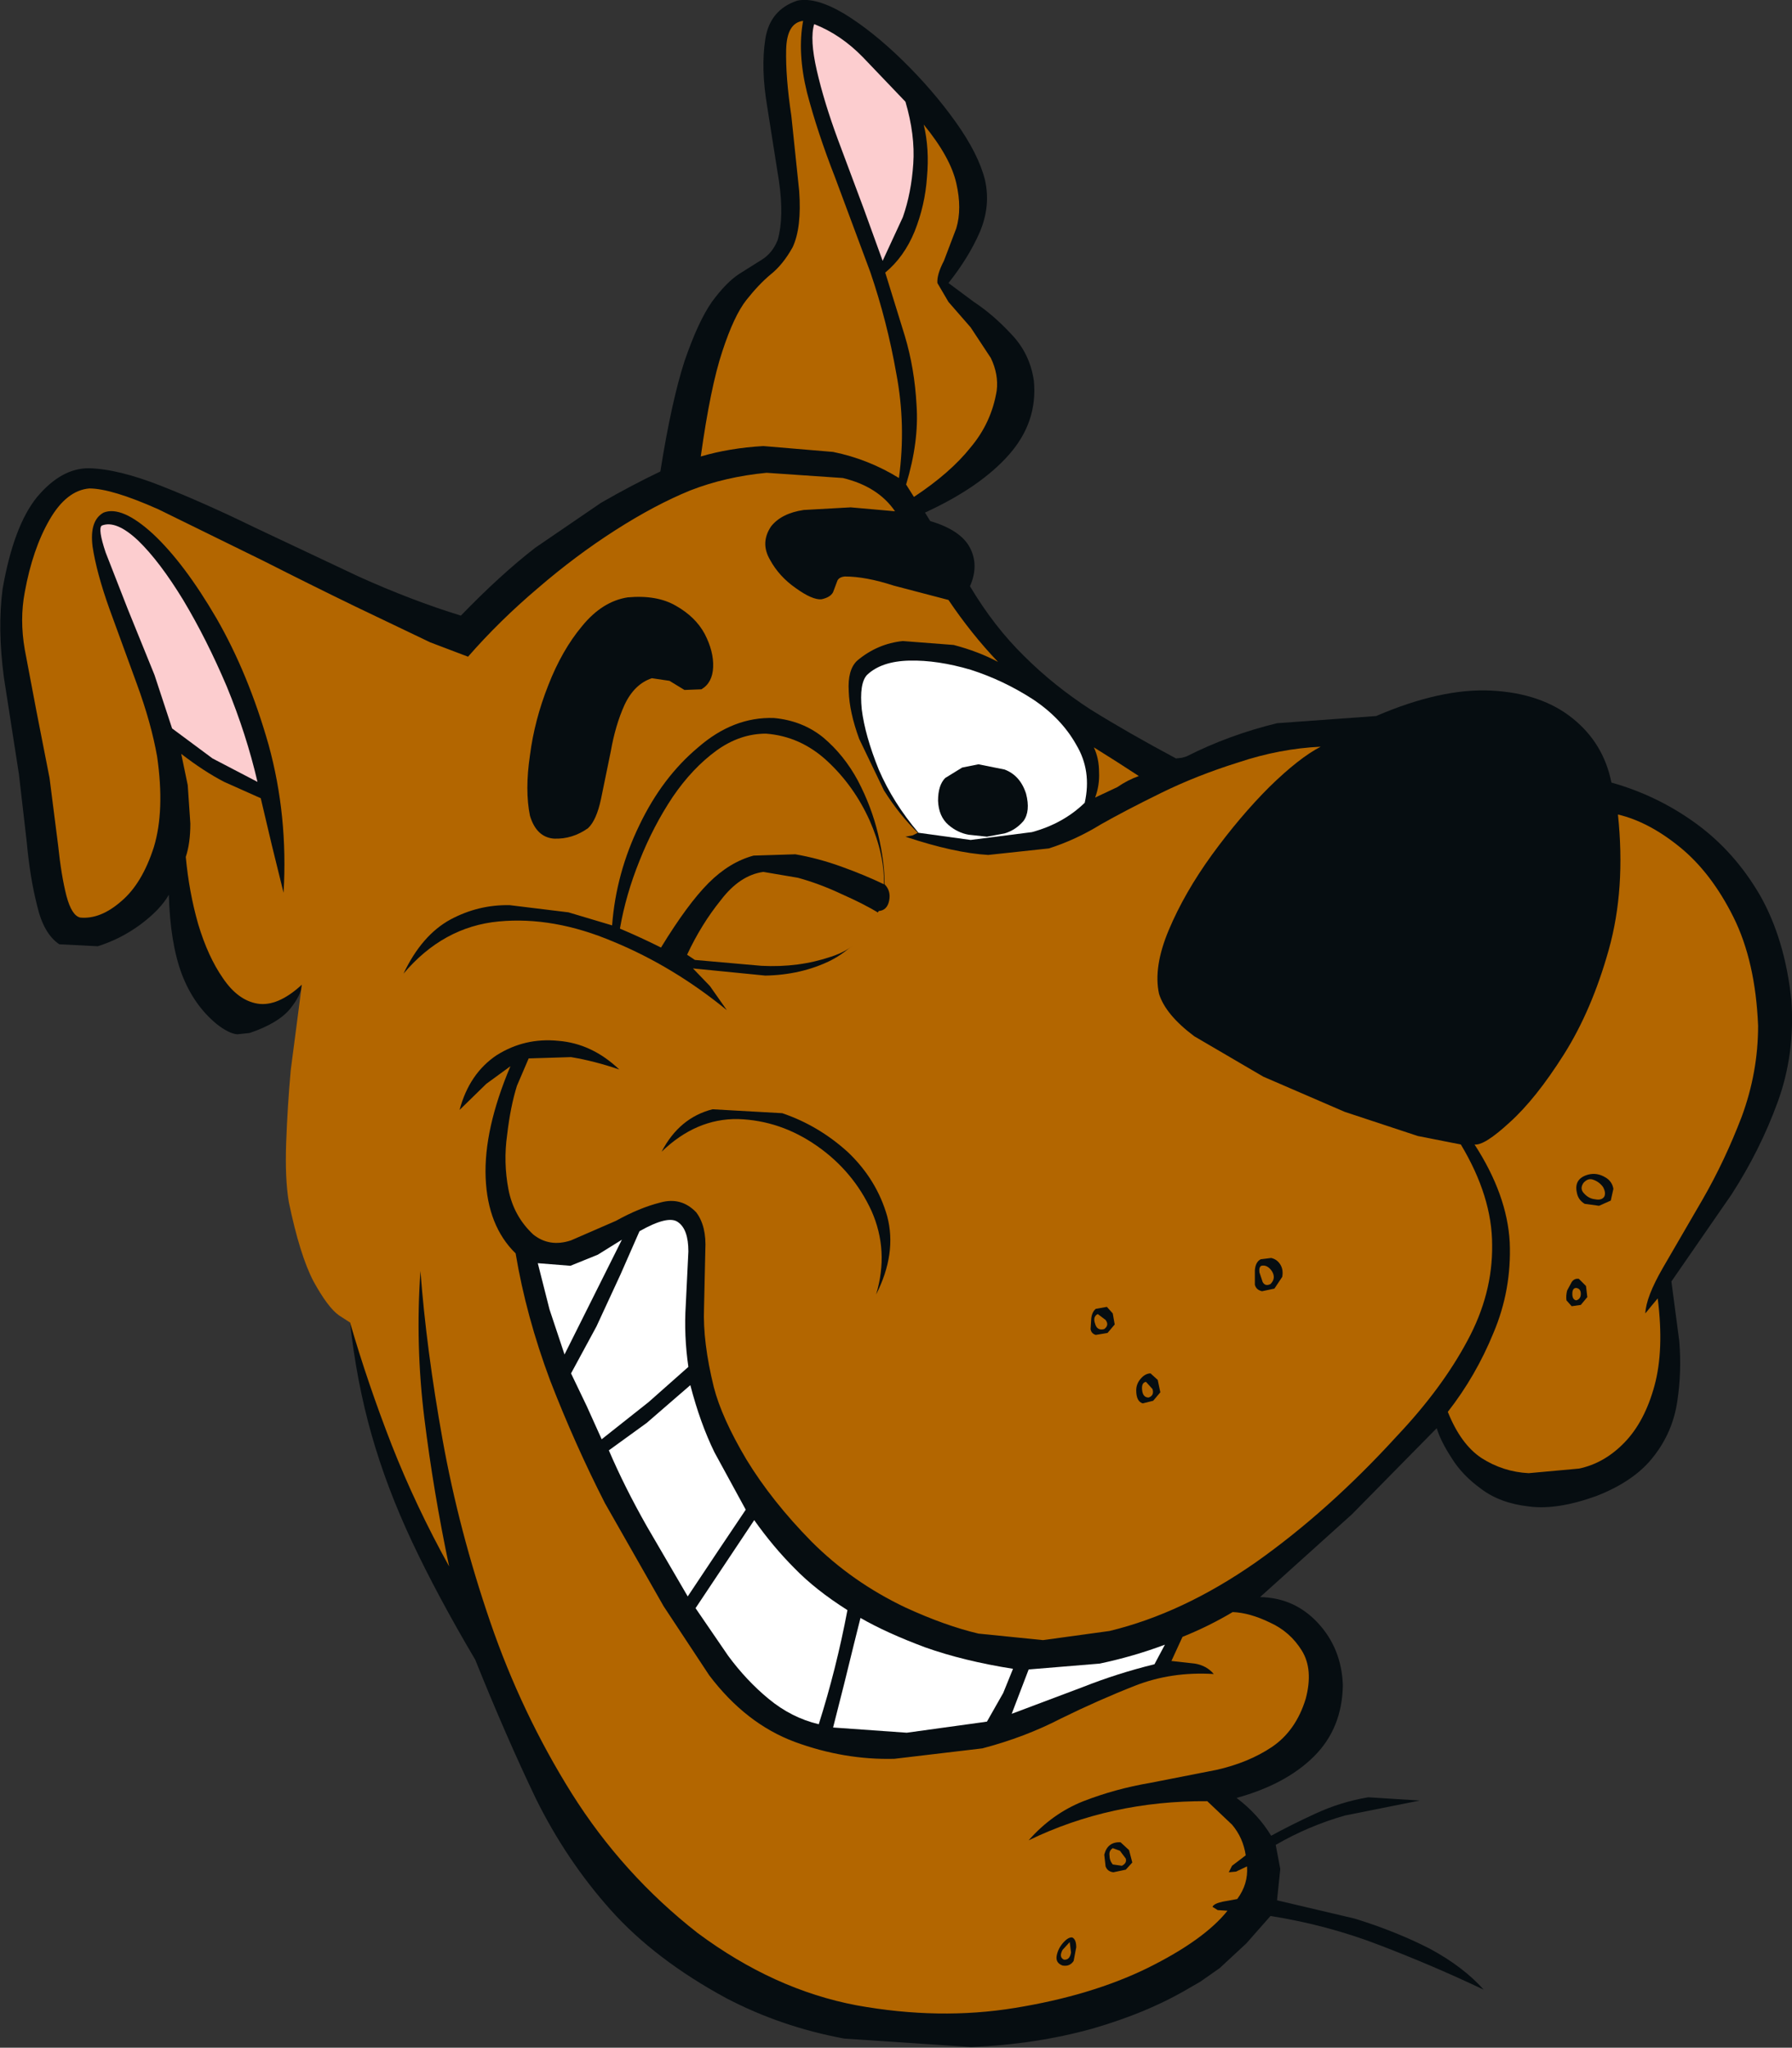 <?xml version="1.0" encoding="UTF-8" standalone="no"?>
<svg xmlns:xlink="http://www.w3.org/1999/xlink" height="157.0px" width="137.45px" xmlns="http://www.w3.org/2000/svg">
  <rect width="100%" height="100%" fill="#333333" stroke="none"/>
  <g transform="matrix(1.0, 0.0, 0.0, 1.0, -13.2, 0.0)">
    <path d="M96.85 54.4 Q99.75 56.2 103.4 58.15 L103.85 58.1 104.2 58.0 Q107.45 56.35 111.15 55.45 L118.75 54.9 Q123.75 52.75 127.6 52.95 131.45 53.15 133.85 55.1 136.2 57.0 136.8 60.0 140.35 61.0 143.3 63.15 146.25 65.3 148.2 68.65 150.1 72.0 150.6 76.65 150.9 80.8 149.55 84.5 148.2 88.2 146.0 91.6 L141.4 98.25 142.0 102.8 Q142.2 105.15 141.85 107.45 141.5 109.8 140.05 111.65 138.6 113.55 135.65 114.7 132.6 115.8 130.45 115.5 128.25 115.25 126.8 114.15 125.35 113.1 124.55 111.8 123.7 110.5 123.4 109.5 L116.9 116.1 109.85 122.45 Q112.5 122.5 114.3 124.45 116.1 126.4 116.2 129.2 116.15 132.5 114.0 134.65 111.85 136.8 108.05 137.85 109.7 139.1 110.7 140.75 112.15 139.95 114.1 139.05 116.05 138.15 118.15 137.8 L122.1 138.05 116.35 139.2 Q113.55 140.0 111.05 141.45 L111.4 143.3 111.15 145.7 117.1 147.1 Q120.2 148.05 122.85 149.4 125.45 150.8 127.0 152.55 123.1 150.7 119.05 149.15 115.05 147.6 110.65 146.9 L108.8 149.0 106.75 150.9 105.25 151.95 104.55 152.35 Q101.3 154.3 96.95 155.55 92.6 156.75 87.7 156.95 L77.95 156.3 Q73.1 155.4 68.9 153.2 63.45 150.25 60.05 146.45 56.65 142.65 54.3 137.9 52.0 133.1 49.65 127.25 46.75 122.35 44.8 118.2 42.85 114.05 41.7 110.0 40.55 105.95 40.05 101.4 L36.35 75.5 Q36.3 76.3 35.45 77.35 34.55 78.45 32.35 79.2 L31.4 79.3 Q30.75 79.25 29.8 78.5 28.05 77.05 27.15 74.7 26.25 72.3 26.15 68.6 25.5 69.75 23.95 70.9 22.45 72.0 20.7 72.55 L17.75 72.4 Q16.55 71.6 16.05 69.45 15.5 67.3 15.25 64.55 L14.65 59.35 13.5 51.95 Q13.0 48.2 13.4 45.15 14.25 40.3 16.05 38.1 17.9 35.9 20.0 35.9 22.25 35.95 25.55 37.25 28.85 38.55 32.75 40.45 L40.7 44.2 Q44.8 46.05 48.55 47.2 51.6 44.05 54.25 42.0 L59.3 38.55 Q61.65 37.2 63.85 36.15 64.7 30.8 65.7 27.7 66.75 24.65 67.8 23.15 68.9 21.65 69.9 21.0 L71.65 19.9 Q72.45 19.4 72.85 18.4 73.35 16.65 72.95 13.9 L72.05 8.2 Q71.55 5.25 71.9 3.0 72.25 0.75 74.35 0.05 75.75 -0.25 77.95 1.05 80.15 2.4 82.45 4.65 84.75 6.9 86.5 9.35 88.25 11.8 88.75 13.8 89.2 15.8 88.35 17.8 87.5 19.75 85.95 21.7 L87.9 23.15 Q89.35 24.1 90.75 25.6 92.2 27.1 92.5 29.2 92.8 32.35 90.6 34.85 88.4 37.35 84.15 39.3 L84.55 39.95 Q86.9 40.65 87.6 42.0 88.3 43.35 87.6 44.95 89.45 48.05 91.75 50.3 94.0 52.55 96.85 54.4" fill="#060d11" fill-rule="evenodd" stroke="none"/>
    <path d="M108.2 58.45 Q111.35 57.4 114.5 57.25 112.85 58.1 110.55 60.35 108.3 62.6 106.15 65.55 104.05 68.45 102.85 71.3 101.65 74.15 102.1 76.2 102.6 77.8 104.8 79.45 L110.1 82.55 116.35 85.25 121.95 87.1 125.25 87.75 Q127.65 91.75 127.65 95.45 127.7 99.2 125.75 102.8 123.8 106.45 120.35 110.1 115.1 115.85 109.5 119.8 103.9 123.7 98.3 125.05 L93.2 125.75 88.25 125.25 Q85.7 124.65 82.65 123.25 78.55 121.3 75.45 118.2 72.4 115.1 70.45 111.9 68.55 108.7 67.95 106.35 67.1 102.9 67.2 100.3 L67.3 95.85 Q67.4 94.0 66.6 92.95 65.45 91.75 63.85 92.2 62.25 92.6 60.45 93.6 L57.0 95.1 Q55.35 95.65 54.1 94.65 52.6 93.25 52.2 91.2 51.8 89.1 52.1 87.0 52.35 84.85 52.85 83.25 L53.75 81.15 57.0 81.05 Q58.8 81.35 60.7 82.0 58.6 80.0 56.0 79.8 53.45 79.55 51.3 80.9 49.2 82.3 48.45 85.1 L50.5 83.1 52.35 81.75 Q50.3 86.6 50.45 90.3 50.6 94.0 52.75 96.1 53.55 100.9 55.4 105.85 57.3 110.75 59.6 115.25 L64.1 123.15 67.6 128.45 Q70.4 132.15 74.15 133.55 77.95 134.95 81.8 134.85 L88.55 134.05 Q91.8 133.2 94.6 131.75 97.45 130.35 100.25 129.25 103.05 128.15 106.3 128.35 105.75 127.7 104.85 127.55 L103.05 127.35 103.9 125.5 Q105.9 124.7 107.75 123.6 109.05 123.65 110.6 124.4 112.15 125.1 113.05 126.55 113.95 128.0 113.35 130.25 112.6 132.7 110.75 133.95 108.95 135.15 106.5 135.7 L101.4 136.7 Q98.75 137.15 96.3 138.1 93.9 139.05 92.1 141.1 98.4 138.05 105.8 138.1 L107.7 139.9 Q108.55 140.9 108.75 142.25 L107.7 143.05 107.45 143.55 108.0 143.5 108.85 143.1 Q108.95 144.45 108.1 145.6 L107.0 145.8 Q106.3 145.95 106.2 146.2 L106.6 146.45 107.35 146.5 Q105.55 148.75 101.2 150.9 96.9 153.0 91.05 153.95 85.25 154.9 78.9 153.75 72.55 152.55 66.7 148.2 60.95 143.7 57.05 137.5 53.2 131.35 50.8 124.35 48.4 117.35 47.15 110.4 45.9 103.45 45.45 97.45 45.05 103.1 45.75 108.75 46.45 114.4 47.65 120.1 45.1 115.5 43.25 110.8 41.4 106.05 40.05 101.4 L39.2 100.85 Q38.35 100.25 37.25 98.25 36.2 96.25 35.35 92.15 35.05 90.35 35.15 87.6 35.25 84.85 35.5 82.05 L36.1 77.45 36.35 75.5 Q34.5 77.2 32.95 76.95 31.45 76.7 30.3 75.0 29.15 73.35 28.4 70.85 27.7 68.4 27.45 65.7 27.8 64.65 27.8 63.15 L27.6 60.2 27.1 57.8 Q28.85 59.15 30.4 59.95 L33.2 61.2 34.05 64.8 34.95 68.45 Q35.3 62.55 33.8 57.1 32.25 51.65 29.8 47.4 27.35 43.2 24.95 40.95 22.55 38.75 21.15 39.3 20.05 39.9 20.3 41.9 20.6 43.9 21.6 46.7 L23.7 52.45 Q24.8 55.45 25.25 58.0 25.85 62.15 25.0 64.95 24.1 67.75 22.5 69.1 20.9 70.5 19.35 70.35 18.7 70.2 18.3 68.7 17.9 67.15 17.65 64.75 L17.0 59.65 16.0 54.55 15.1 49.8 Q14.7 47.5 15.1 45.4 15.7 42.1 17.0 39.85 18.3 37.6 20.05 37.45 21.75 37.45 25.35 39.05 L33.4 43.0 Q37.05 44.85 40.45 46.5 L46.2 49.25 49.1 50.35 Q51.5 47.6 54.45 45.1 57.35 42.6 60.4 40.65 63.45 38.7 66.15 37.6 68.85 36.55 72.0 36.25 L77.85 36.65 Q80.55 37.3 81.85 39.2 L78.45 38.9 74.85 39.1 Q73.15 39.35 72.35 40.35 71.5 41.6 72.25 42.9 72.95 44.2 74.25 45.1 75.5 46.0 76.2 45.95 76.9 45.8 77.1 45.4 L77.4 44.6 Q77.5 44.25 78.0 44.2 79.6 44.2 81.75 44.9 L85.95 46.0 Q87.7 48.6 89.75 50.75 88.25 49.95 86.35 49.45 L82.45 49.15 Q80.5 49.35 78.95 50.65 78.2 51.35 78.3 53.0 78.35 54.6 79.1 56.65 L81.0 60.6 Q82.2 62.5 83.6 63.85 L83.2 64.05 82.65 64.15 Q86.4 65.4 89.0 65.55 L93.65 65.05 Q95.7 64.4 97.65 63.2 99.5 62.15 102.25 60.8 105.0 59.45 108.2 58.45" fill="#b36600" fill-rule="evenodd" stroke="none"/>
    <path d="M74.8 1.6 Q74.35 4.05 75.1 7.1 75.9 10.15 77.25 13.6 L79.95 20.85 Q81.25 24.65 81.95 28.65 82.7 32.6 82.15 36.65 79.8 35.2 77.1 34.65 L71.75 34.2 Q69.15 34.35 66.95 35.0 67.7 29.65 68.6 26.95 69.5 24.2 70.45 23.0 71.4 21.8 72.3 21.05 73.25 20.3 74.0 18.95 74.7 17.45 74.5 14.65 L73.9 8.9 Q73.45 5.9 73.5 3.8 73.55 1.75 74.8 1.6" fill="#b36600" fill-rule="evenodd" stroke="none"/>
    <path d="M77.45 10.65 Q76.4 7.8 75.85 5.4 75.3 3.0 75.65 1.85 77.7 2.65 79.4 4.4 L82.65 7.8 Q83.4 10.35 83.25 12.55 83.1 14.8 82.45 16.65 L80.9 20.0 79.45 16.0 77.45 10.65" fill="#fccdcf" fill-rule="evenodd" stroke="none"/>
    <path d="M81.1 20.9 Q82.55 19.7 83.35 17.75 84.15 15.75 84.3 13.6 84.5 11.4 84.05 9.55 86.1 12.05 86.55 14.05 87.0 16.0 86.55 17.5 L85.6 20.0 Q85.05 21.05 85.1 21.7 L85.95 23.15 87.65 25.1 89.2 27.45 Q89.8 28.7 89.65 29.95 89.25 32.4 87.65 34.3 86.1 36.25 83.3 38.1 L82.7 37.15 Q83.7 33.85 83.5 31.05 83.35 28.25 82.6 25.75 L81.1 20.9" fill="#b36600" fill-rule="evenodd" stroke="none"/>
    <path d="M25.05 51.75 L23.0 46.7 21.3 42.35 Q20.7 40.55 21.0 40.3 22.1 39.85 23.8 41.45 25.45 43.05 27.25 46.0 29.05 49.0 30.6 52.65 32.1 56.3 32.95 59.95 L29.5 58.15 26.4 55.85 25.05 51.75" fill="#fccdcf" fill-rule="evenodd" stroke="none"/>
    <path d="M92.4 53.6 Q94.6 55.05 95.75 57.1 96.95 59.1 96.4 61.55 94.75 63.15 92.35 63.8 L87.65 64.4 83.65 63.85 Q81.7 61.55 80.6 59.0 79.55 56.4 79.3 54.4 79.1 52.4 79.7 51.75 80.8 50.7 82.95 50.65 85.1 50.6 87.65 51.35 90.15 52.15 92.4 53.6" fill="#ffffff" fill-rule="evenodd" stroke="none"/>
    <path d="M76.35 56.55 Q77.95 57.9 79.0 59.85 80.05 61.85 80.55 63.95 81.05 66.05 81.05 67.8 81.55 68.3 81.4 69.05 81.25 69.8 80.6 69.85 79.15 72.5 76.9 73.65 74.65 74.75 71.9 74.8 L66.35 74.25 67.65 75.6 68.95 77.45 Q64.85 74.1 60.25 72.2 55.65 70.25 51.45 70.65 47.2 71.05 44.15 74.65 45.55 71.7 47.75 70.5 49.9 69.35 52.3 69.4 L56.8 69.95 60.15 70.95 Q60.45 66.95 62.25 63.25 64.0 59.6 66.75 57.3 69.45 54.95 72.55 55.05 74.75 55.25 76.35 56.55" fill="#060d11" fill-rule="evenodd" stroke="none"/>
    <path d="M71.95 56.25 Q74.6 56.45 76.65 58.35 78.7 60.25 79.9 62.9 81.05 65.5 81.0 67.8 79.55 67.1 77.75 66.45 75.95 65.8 74.2 65.5 L71.0 65.6 Q69.15 66.1 67.55 67.7 65.95 69.3 63.9 72.65 62.3 71.85 60.75 71.2 61.2 68.6 62.25 66.0 63.3 63.35 64.8 61.1 66.3 58.9 68.15 57.55 69.95 56.25 71.95 56.25" fill="#b36600" fill-rule="evenodd" stroke="none"/>
    <path d="M97.1 57.3 L98.85 58.4 100.55 59.5 Q99.7 59.8 98.9 60.35 L97.2 61.15 Q97.55 60.2 97.5 59.2 97.5 58.15 97.1 57.3" fill="#b36600" fill-rule="evenodd" stroke="none"/>
    <path d="M146.15 70.3 Q147.85 73.7 148.05 78.65 148.05 82.2 146.8 85.6 145.5 89.0 143.8 91.95 L140.75 97.2 Q139.45 99.45 139.4 100.7 L139.85 100.15 140.35 99.55 Q140.85 103.5 140.1 106.25 139.35 109.0 137.8 110.6 136.25 112.2 134.3 112.6 L130.45 112.95 Q128.5 112.85 126.85 111.8 125.25 110.75 124.25 108.25 126.4 105.5 127.75 102.2 129.15 98.9 129.0 95.25 128.8 91.6 126.3 87.75 127.05 87.85 129.0 86.05 131.0 84.25 133.15 80.85 135.3 77.45 136.6 72.8 137.9 68.15 137.3 62.45 139.65 63.0 142.05 64.95 144.45 66.9 146.15 70.3" fill="#b36600" fill-rule="evenodd" stroke="none"/>
    <path d="M77.75 68.55 Q79.45 69.3 80.6 70.0 79.45 72.55 76.95 73.35 74.45 74.2 71.6 74.05 L66.5 73.6 66.2 73.4 65.9 73.2 Q67.0 70.85 68.5 69.0 69.95 67.1 71.75 66.85 L74.4 67.3 Q76.05 67.75 77.75 68.55" fill="#b36600" fill-rule="evenodd" stroke="none"/>
    <path d="M57.0 105.3 L58.95 101.7 60.8 97.7 62.25 94.4 Q64.45 93.15 65.2 93.7 66.0 94.25 66.0 95.95 L65.8 100.05 Q65.65 102.4 66.0 104.8 L62.95 107.5 59.35 110.35 58.2 107.8 57.0 105.3" fill="#ffffff" fill-rule="evenodd" stroke="none"/>
    <path d="M54.45 96.85 L56.95 97.05 59.05 96.2 60.9 95.05 56.5 103.85 55.35 100.4 54.45 96.85" fill="#ffffff" fill-rule="evenodd" stroke="none"/>
    <path d="M59.9 111.2 L62.8 109.1 66.15 106.2 Q66.9 109.1 68.0 111.35 L70.4 115.75 68.25 118.95 65.95 122.4 62.8 117.0 Q61.1 114.0 59.9 111.2" fill="#ffffff" fill-rule="evenodd" stroke="none"/>
    <path d="M71.05 116.55 Q72.5 118.6 74.15 120.25 75.75 121.9 78.2 123.45 77.35 127.95 76.0 132.2 73.9 131.7 72.15 130.25 70.45 128.85 69.05 126.95 L66.55 123.3 71.05 116.55" fill="#ffffff" fill-rule="evenodd" stroke="none"/>
    <path d="M90.9 127.95 L90.15 129.8 88.9 132.0 82.75 132.85 77.1 132.45 77.95 129.1 78.7 126.05 79.2 124.05 Q81.2 125.2 84.15 126.3 87.1 127.35 90.9 127.95" fill="#ffffff" fill-rule="evenodd" stroke="none"/>
    <path d="M92.1 128.0 L97.55 127.55 Q100.15 127.0 102.55 126.1 L101.75 127.6 Q98.9 128.3 96.25 129.35 L90.8 131.4 92.1 128.0" fill="#ffffff" fill-rule="evenodd" stroke="none"/>
    <path d="M64.55 52.2 L63.2 52.0 Q61.85 52.45 61.1 54.05 60.4 55.6 60.05 57.6 L59.3 61.25 Q58.95 62.9 58.3 63.5 57.1 64.35 55.7 64.3 54.35 64.2 53.85 62.55 53.45 60.6 53.85 57.9 54.2 55.2 55.25 52.55 56.3 49.85 57.85 48.0 59.4 46.1 61.35 45.8 63.6 45.6 65.05 46.45 66.55 47.3 67.25 48.6 67.95 49.95 67.9 51.15 67.85 52.35 67.0 52.85 L65.7 52.9 64.55 52.2" fill="#060d11" fill-rule="evenodd" stroke="none"/>
    <path d="M91.9 60.85 Q92.25 62.2 91.7 62.95 91.1 63.65 90.25 63.9 L88.9 64.15 87.5 64.0 Q86.65 63.85 85.95 63.25 85.2 62.6 85.15 61.4 85.15 60.2 85.7 59.65 L87.0 58.85 88.25 58.6 90.25 59.0 Q91.45 59.45 91.9 60.85" fill="#060d11" fill-rule="evenodd" stroke="none"/>
    <path d="M80.05 92.85 Q78.65 89.8 75.85 87.85 73.05 85.9 69.8 85.8 66.6 85.75 63.95 88.3 65.3 85.7 67.85 85.05 L73.2 85.35 Q76.0 86.3 78.25 88.35 80.45 90.45 81.25 93.25 82.0 96.1 80.4 99.25 81.4 95.9 80.05 92.85" fill="#060d11" fill-rule="evenodd" stroke="none"/>
    <path d="M136.15 91.0 Q135.85 90.6 135.4 90.45 135.0 90.3 134.65 90.7 134.35 91.15 134.7 91.5 135.05 91.9 135.55 91.95 136.05 92.05 136.25 91.75 136.4 91.45 136.15 91.0 M136.95 91.15 L136.75 92.05 135.85 92.45 134.75 92.3 Q134.25 92.0 134.15 91.45 133.9 90.35 135.05 90.05 135.7 89.9 136.3 90.25 136.85 90.55 136.95 91.15" fill="#060d11" fill-rule="evenodd" stroke="none"/>
    <path d="M134.1 98.75 Q133.8 98.75 133.8 99.2 133.8 99.65 134.1 99.7 134.45 99.6 134.45 99.2 134.45 98.8 134.1 98.75 M134.85 98.6 L134.95 99.45 134.45 100.05 133.75 100.15 133.35 99.7 Q133.3 99.35 133.4 98.95 L133.75 98.3 Q133.95 98.0 134.3 98.05 L134.85 98.6" fill="#060d11" fill-rule="evenodd" stroke="none"/>
    <path d="M109.95 97.05 Q109.75 97.15 109.8 97.55 L110.05 98.3 Q110.25 98.65 110.65 98.45 111.1 98.0 110.75 97.45 110.4 96.95 109.95 97.05 M110.7 96.45 Q111.15 96.55 111.4 96.95 111.65 97.35 111.55 97.9 L110.95 98.8 110.0 99.0 Q109.55 98.9 109.45 98.5 L109.45 97.4 Q109.5 96.75 109.9 96.55 L110.7 96.45" fill="#060d11" fill-rule="evenodd" stroke="none"/>
    <path d="M97.4 100.75 Q97.0 100.95 97.2 101.5 97.35 102.05 97.9 101.9 98.3 101.6 98.0 101.2 L97.4 100.75 M98.55 100.7 L98.7 101.55 98.15 102.2 97.25 102.35 Q96.9 102.25 96.85 101.9 L96.9 101.1 Q96.95 100.6 97.25 100.35 L98.1 100.2 98.55 100.7" fill="#060d11" fill-rule="evenodd" stroke="none"/>
    <path d="M101.1 105.95 Q100.75 106.0 100.8 106.55 100.85 107.15 101.3 107.15 101.75 107.0 101.6 106.5 L101.1 105.95 M102.0 105.8 L102.2 106.75 101.65 107.4 100.85 107.6 Q100.35 107.45 100.35 106.6 100.35 106.1 100.7 105.7 101.05 105.3 101.45 105.3 L102.0 105.8" fill="#060d11" fill-rule="evenodd" stroke="none"/>
    <path d="M98.6 143.55 Q98.15 143.5 98.0 143.1 L97.9 142.2 Q98.15 141.2 99.15 141.25 L99.8 141.85 100.05 142.8 99.55 143.35 98.6 143.55 M98.55 141.7 Q98.25 141.9 98.3 142.25 98.3 142.65 98.55 142.95 L99.25 143.05 Q99.65 142.85 99.55 142.5 L99.1 141.9 98.55 141.7" fill="#060d11" fill-rule="evenodd" stroke="none"/>
    <path d="M94.8 150.25 Q95.25 150.3 95.35 149.7 L95.25 148.9 94.7 149.5 Q94.4 150.05 94.8 150.25 M94.25 149.95 Q94.35 149.4 94.75 148.95 95.15 148.5 95.45 148.55 95.75 148.7 95.75 149.3 L95.55 150.35 Q95.25 150.8 94.7 150.7 94.15 150.5 94.25 149.95" fill="#060d11" fill-rule="evenodd" stroke="none"/>
  </g>
</svg>
